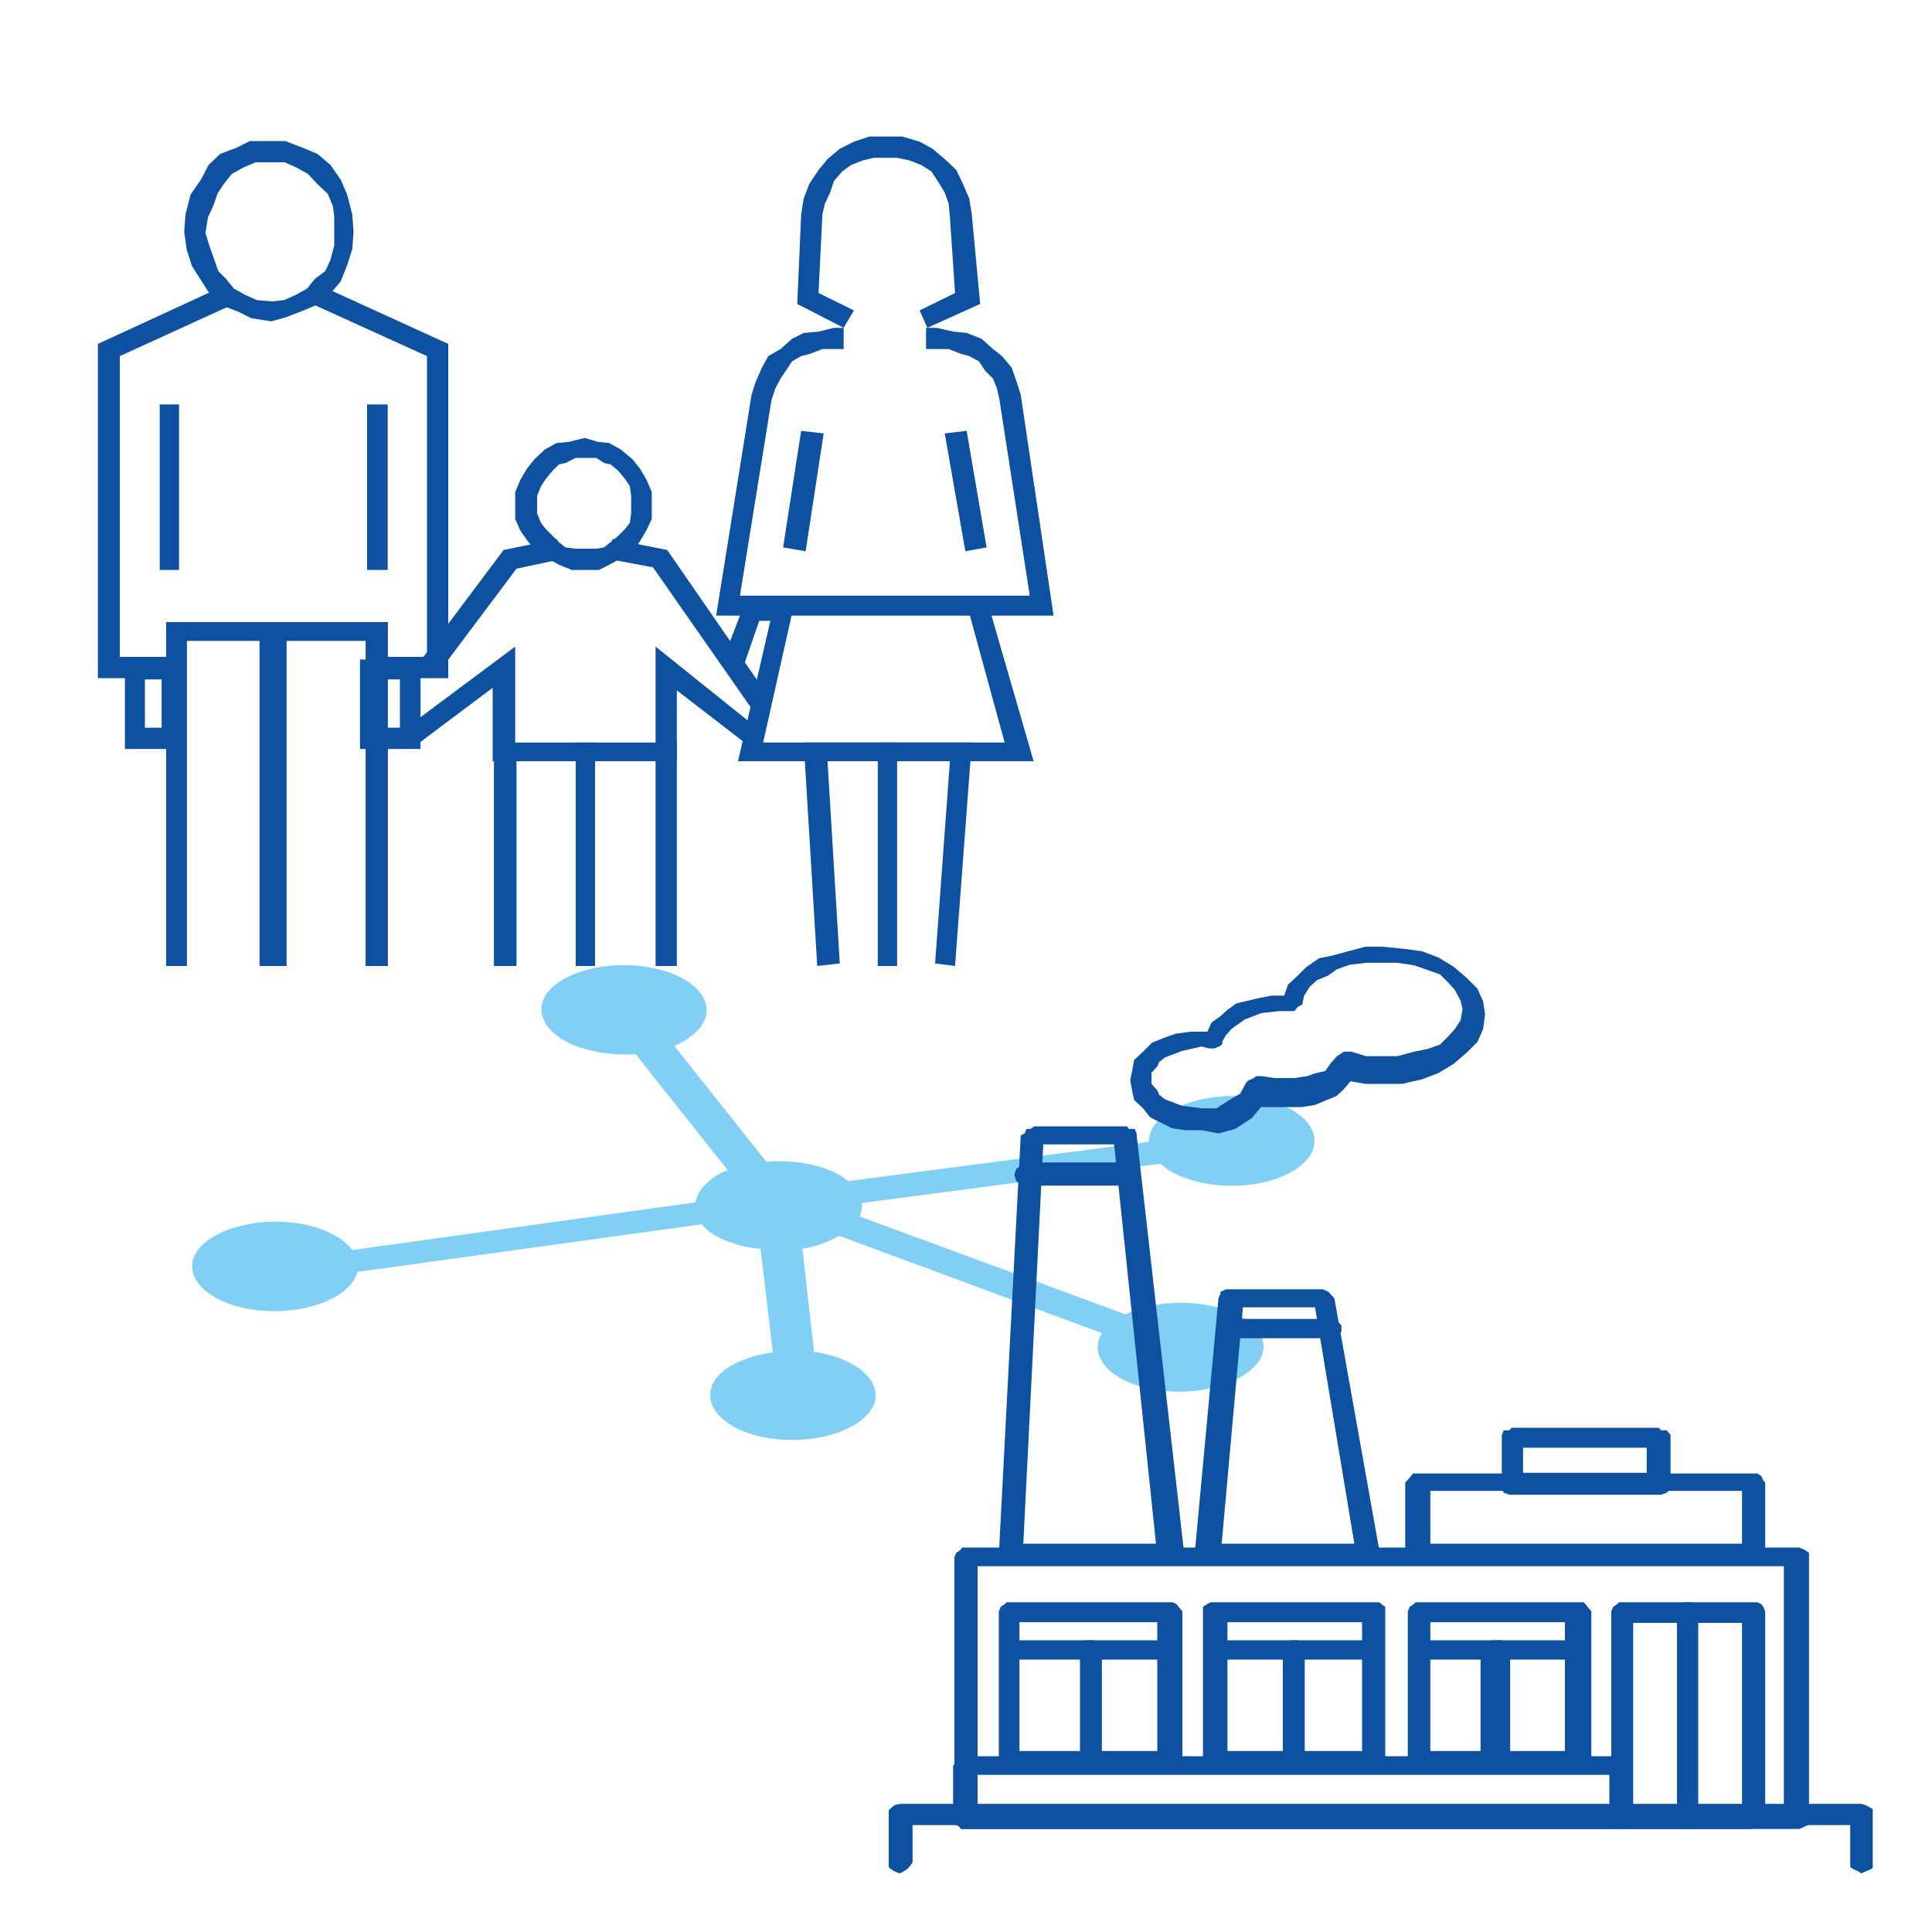 <?xml version="1.0" encoding="utf-8"?>
<!-- Generator: Adobe Illustrator 23.0.3, SVG Export Plug-In . SVG Version: 6.00 Build 0)  -->
<svg version="1.1" id="Layer_1" xmlns="http://www.w3.org/2000/svg" xmlns:xlink="http://www.w3.org/1999/xlink" x="0px" y="0px"
	 viewBox="0 0 300 300" style="enable-background:new 0 0 300 300;" xml:space="preserve">
<style type="text/css">
	.st0{fill-rule:evenodd;clip-rule:evenodd;fill:#82CFF5;}
	.st1{clip-path:url(#SVGID_2_);fill-rule:evenodd;clip-rule:evenodd;fill:#0D51A0;}
	.st2{clip-path:url(#SVGID_4_);fill-rule:evenodd;clip-rule:evenodd;fill:#0D51A0;}
	.st3{clip-path:url(#SVGID_6_);fill-rule:evenodd;clip-rule:evenodd;fill:#0D51A0;}
	.st4{clip-path:url(#SVGID_8_);fill-rule:evenodd;clip-rule:evenodd;fill:#0D51A0;}
	.st5{clip-path:url(#SVGID_10_);fill-rule:evenodd;clip-rule:evenodd;fill:#0D51A0;}
	.st6{clip-path:url(#SVGID_12_);fill-rule:evenodd;clip-rule:evenodd;fill:#0D51A0;}
	.st7{clip-path:url(#SVGID_14_);fill-rule:evenodd;clip-rule:evenodd;fill:#0D51A0;}
	.st8{clip-path:url(#SVGID_16_);fill-rule:evenodd;clip-rule:evenodd;fill:#0D51A0;}
	.st9{clip-path:url(#SVGID_18_);fill-rule:evenodd;clip-rule:evenodd;fill:#0D51A0;}
	.st10{clip-path:url(#SVGID_20_);fill-rule:evenodd;clip-rule:evenodd;fill:#0D51A0;}
	.st11{clip-path:url(#SVGID_22_);fill-rule:evenodd;clip-rule:evenodd;fill:#0D51A0;}
	.st12{clip-path:url(#SVGID_24_);fill-rule:evenodd;clip-rule:evenodd;fill:#0D51A0;}
	.st13{clip-path:url(#SVGID_26_);fill-rule:evenodd;clip-rule:evenodd;fill:#0D51A0;}
	.st14{clip-path:url(#SVGID_28_);fill-rule:evenodd;clip-rule:evenodd;fill:#0D51A0;}
	.st15{clip-path:url(#SVGID_30_);fill-rule:evenodd;clip-rule:evenodd;fill:#0D51A0;}
	.st16{clip-path:url(#SVGID_32_);fill-rule:evenodd;clip-rule:evenodd;fill:#0D51A0;}
	.st17{clip-path:url(#SVGID_34_);fill-rule:evenodd;clip-rule:evenodd;fill:#0D51A0;}
	.st18{clip-path:url(#SVGID_36_);fill-rule:evenodd;clip-rule:evenodd;fill:#0D51A0;}
	.st19{clip-path:url(#SVGID_38_);fill-rule:evenodd;clip-rule:evenodd;fill:#0D51A0;}
	.st20{clip-path:url(#SVGID_40_);fill-rule:evenodd;clip-rule:evenodd;fill:#0D51A0;}
	.st21{clip-path:url(#SVGID_42_);fill-rule:evenodd;clip-rule:evenodd;fill:#0D51A0;}
	.st22{clip-path:url(#SVGID_44_);fill-rule:evenodd;clip-rule:evenodd;fill:#0D51A0;}
	.st23{clip-path:url(#SVGID_46_);fill-rule:evenodd;clip-rule:evenodd;fill:#0D51A0;}
	.st24{clip-path:url(#SVGID_48_);fill-rule:evenodd;clip-rule:evenodd;fill:#2E2E38;}
	.st25{clip-path:url(#SVGID_50_);fill-rule:evenodd;clip-rule:evenodd;fill:#0D51A0;}
	.st26{clip-path:url(#SVGID_52_);fill-rule:evenodd;clip-rule:evenodd;fill:#0D51A0;}
	.st27{clip-path:url(#SVGID_54_);fill-rule:evenodd;clip-rule:evenodd;fill:#0D51A0;}
	.st28{clip-path:url(#SVGID_56_);fill-rule:evenodd;clip-rule:evenodd;fill:#0D51A0;}
	.st29{clip-path:url(#SVGID_58_);fill-rule:evenodd;clip-rule:evenodd;fill:#0D51A0;}
	.st30{clip-path:url(#SVGID_60_);fill-rule:evenodd;clip-rule:evenodd;fill:#0D51A0;}
	.st31{clip-path:url(#SVGID_62_);fill-rule:evenodd;clip-rule:evenodd;fill:#0D51A0;}
	.st32{clip-path:url(#SVGID_64_);fill-rule:evenodd;clip-rule:evenodd;fill:#0D51A0;}
	.st33{clip-path:url(#SVGID_66_);fill-rule:evenodd;clip-rule:evenodd;fill:#0D51A0;}
	.st34{clip-path:url(#SVGID_68_);fill-rule:evenodd;clip-rule:evenodd;fill:#0D51A0;}
	.st35{clip-path:url(#SVGID_70_);fill-rule:evenodd;clip-rule:evenodd;fill:#0D51A0;}
	.st36{clip-path:url(#SVGID_72_);fill-rule:evenodd;clip-rule:evenodd;fill:#0D51A0;}
	.st37{clip-path:url(#SVGID_74_);fill-rule:evenodd;clip-rule:evenodd;fill:#0D51A0;}
	.st38{clip-path:url(#SVGID_76_);fill-rule:evenodd;clip-rule:evenodd;fill:#0D51A0;}
	.st39{clip-path:url(#SVGID_78_);fill-rule:evenodd;clip-rule:evenodd;fill:#0D51A0;}
	.st40{clip-path:url(#SVGID_80_);fill-rule:evenodd;clip-rule:evenodd;fill:#0D51A0;}
	.st41{clip-path:url(#SVGID_82_);fill-rule:evenodd;clip-rule:evenodd;fill:#0D51A0;}
	.st42{clip-path:url(#SVGID_84_);fill-rule:evenodd;clip-rule:evenodd;fill:#0D51A0;}
	.st43{clip-path:url(#SVGID_86_);fill-rule:evenodd;clip-rule:evenodd;fill:#0D51A0;}
	.st44{clip-path:url(#SVGID_88_);fill-rule:evenodd;clip-rule:evenodd;fill:#0D51A0;}
	.st45{clip-path:url(#SVGID_90_);fill-rule:evenodd;clip-rule:evenodd;fill:#0D51A0;}
	.st46{clip-path:url(#SVGID_92_);fill-rule:evenodd;clip-rule:evenodd;fill:#0D51A0;}
</style>
<path class="st0" d="M190.4,203.4c-5-1.7-11.4-1.4-15.6,0.7l-41.3-15.2c0.3-0.7,0.4-1.4,0.3-2.1l46.4-6.1c0.9,0.9,2.3,1.7,4.1,2.3
	c6,2.1,13.9,1.2,17.8-2.1c3.8-3.2,2.1-7.5-3.8-9.6c-6-2.1-13.9-1.1-17.8,2.1c-1.5,1.2-2.1,2.6-2.1,3.9l-46.7,6.1
	c-0.9-0.8-2.1-1.4-3.7-2c-2.8-0.9-6-1.3-9-1l-14.3-18c1.1-0.4,2.1-1.1,3-1.8c3.8-3.2,2.1-7.5-3.8-9.6c-6-2.1-13.9-1.2-17.8,2
	c-3.8,3.2-2.1,7.5,3.8,9.6c2.7,0.9,5.9,1.3,8.8,1.1l14.3,18c-1.1,0.4-2.1,1-2.9,1.7c-1.2,1-1.9,2.1-2.1,3.3l-53.3,7.4
	c-0.9-1.3-2.6-2.4-5-3.3c-6-2.1-13.9-1.1-17.8,2.1s-2.1,7.5,3.8,9.6c6,2.1,13.9,1.1,17.8-2.1c1.1-0.9,1.7-1.9,2-2.9l53.5-7.4
	c0.9,1.2,2.5,2.2,4.7,2.9c1.4,0.5,2.9,0.8,4.4,0.9L120,210c-3,0.4-5.8,1.4-7.7,2.9c-3.8,3.2-2.1,7.5,3.8,9.6
	c6,2.1,13.9,1.1,17.8-2.1s2.1-7.5-3.8-9.6c-1.2-0.4-2.4-0.7-3.7-0.9l-1.8-16c2.1-0.3,4.1-1.1,5.7-2l40.8,15.1
	c-1.8,2.9,0.2,6.3,5.1,8c6,2.1,13.9,1.1,17.8-2.1C198,209.8,196.4,205.5,190.4,203.4z"/>
<g>
	<g>
		<g>
			<g>
				<g>
					<defs>
						<rect id="SVGID_1_" x="138" y="146" width="152.8" height="144.9"/>
					</defs>
					<clipPath id="SVGID_2_">
						<use xlink:href="#SVGID_1_"  style="overflow:visible;"/>
					</clipPath>
					<path class="st1" d="M278.8,284H150.3l0,0h-0.9l-0.3-0.4l-0.6-0.3l-0.3-0.7v-40.8l0,0l0.3-0.7l0.6-0.4l0.3-0.4h0.9h128.5l0,0
						h0.6l0.9,0.4l0.6,0.4v0.7v40.8l0,0v0.7l-0.6,0.3l-0.9,0.4H278.8L278.8,284L278.8,284L278.8,284z M151.8,280.8H277v-37.6H151.8
						V280.8L151.8,280.8L151.8,280.8z"/>
				</g>
			</g>
		</g>
		<g>
			<g>
				<g>
					<defs>
						<rect id="SVGID_3_" x="138" y="146" width="152.8" height="144.9"/>
					</defs>
					<clipPath id="SVGID_4_">
						<use xlink:href="#SVGID_3_"  style="overflow:visible;"/>
					</clipPath>
					<path class="st2" d="M252.2,284H150.1l0,0h-0.9l-0.3-0.4l-0.6-0.3l-0.3-0.7v-8.4l0,0l0.3-0.4l0.6-0.4l0.3-0.3l0.9-0.4h101.8
						l0,0l0.9,0.4l0.3,0.3l0.3,0.4v0.4v8.3l0,0v0.7l-0.3,0.3l-0.3,0.4h-0.6V284L252.2,284L252.2,284z M151.8,280.8h98.1v-5.2h-98.4
						L151.8,280.8L151.8,280.8L151.8,280.8z"/>
				</g>
			</g>
		</g>
		<g>
			<g>
				<g>
					<defs>
						<rect id="SVGID_5_" x="138" y="146" width="152.8" height="144.9"/>
					</defs>
					<clipPath id="SVGID_6_">
						<use xlink:href="#SVGID_5_"  style="overflow:visible;"/>
					</clipPath>
					<polygon class="st3" points="289,290.9 289,290.9 288.6,290.6 287.7,290.2 287.3,289.9 287.3,289.2 287.3,283.4 141.7,283.4 
						141.7,289.2 141.7,289.2 141.2,289.9 140.9,290.2 140.3,290.6 139.7,290.9 139.7,290.9 138.9,290.6 138.3,290.2 138,289.9 
						138,289.2 138,281.8 138,281.8 138,281.1 138.3,280.8 138.9,280.3 139.7,280.1 289,280.1 289,280.1 289.7,280.3 290.6,280.8 
						291,281.1 291,281.8 291,289.2 291,289.2 291,289.9 290.6,290.2 289.7,290.6 					"/>
				</g>
			</g>
		</g>
		<g>
			<g>
				<g>
					<defs>
						<rect id="SVGID_7_" x="138" y="146" width="152.8" height="144.9"/>
					</defs>
					<clipPath id="SVGID_8_">
						<use xlink:href="#SVGID_7_"  style="overflow:visible;"/>
					</clipPath>
					<path class="st4" d="M181.5,275.1h-24.3l0,0h-0.9l-0.3-0.3l-0.6-0.4l-0.3-0.7v-23.5l0,0l0.3-0.7l0.6-0.4l0.3-0.3h0.9h24.3l0,0
						h0.6l0.6,0.3l0.3,0.4l0.6,0.7v23.4l0,0l-0.6,0.7l-0.3,0.4l-0.6,0.3h-0.6V275.1L181.5,275.1L181.5,275.1z M158.3,271.9h21.4v-20
						h-21.4V271.9L158.3,271.9L158.3,271.9z"/>
				</g>
			</g>
		</g>
		<g>
			<g>
				<g>
					<defs>
						<rect id="SVGID_9_" x="138" y="146" width="152.8" height="144.9"/>
					</defs>
					<clipPath id="SVGID_10_">
						<use xlink:href="#SVGID_9_"  style="overflow:visible;"/>
					</clipPath>
					<path class="st5" d="M213.3,275.1h-24.7l0,0H188l-0.6-0.3l-0.6-0.4v-0.7v-23.5l0,0v-0.7l0.6-0.4l0.6-0.3h0.6h24.7l0,0h0.9
						l0.3,0.3l0.6,0.4v0.7v23.4l0,0v0.7l-0.6,0.4l-0.3,0.3L213.3,275.1L213.3,275.1L213.3,275.1L213.3,275.1z M190.6,271.9h20.9v-20
						h-20.9V271.9L190.6,271.9L190.6,271.9z"/>
				</g>
			</g>
		</g>
		<g>
			<g>
				<g>
					<defs>
						<rect id="SVGID_11_" x="138" y="146" width="152.8" height="144.9"/>
					</defs>
					<clipPath id="SVGID_12_">
						<use xlink:href="#SVGID_11_"  style="overflow:visible;"/>
					</clipPath>
					<path class="st6" d="M245,275.1h-24.3l0,0h-0.9l-0.3-0.3l-0.6-0.4l-0.3-0.7v-23.5l0,0l0.3-0.7l0.6-0.4l0.3-0.3h0.9H245l0,0h0.9
						l0.3,0.3l0.3,0.4l0.6,0.7v23.4l0,0l-0.6,0.7l-0.3,0.4l-0.3,0.3H245V275.1L245,275.1L245,275.1z M222.1,271.9H243v-20h-20.9
						V271.9L222.1,271.9L222.1,271.9z"/>
				</g>
			</g>
		</g>
		<g>
			<g>
				<g>
					<defs>
						<rect id="SVGID_13_" x="138" y="146" width="152.8" height="144.9"/>
					</defs>
					<clipPath id="SVGID_14_">
						<use xlink:href="#SVGID_13_"  style="overflow:visible;"/>
					</clipPath>
					<polygon class="st7" points="169.1,275.1 169.1,275.1 168.3,275.1 168,274.9 167.7,274.4 167.7,273.7 167.7,256.2 167.7,256.2 
						167.7,255.4 168,255.2 168.3,254.7 169.1,254.7 169.1,254.7 170,254.7 170.1,255.2 170.7,255.4 171.1,256.2 171.1,273.7 
						171.1,273.7 170.7,274.4 170.1,274.9 170,275.1 					"/>
				</g>
			</g>
		</g>
		<g>
			<g>
				<g>
					<defs>
						<rect id="SVGID_15_" x="138" y="146" width="152.8" height="144.9"/>
					</defs>
					<clipPath id="SVGID_16_">
						<use xlink:href="#SVGID_15_"  style="overflow:visible;"/>
					</clipPath>
					<polygon class="st8" points="180.6,257.7 158.3,257.7 158.3,257.7 157.5,257.7 156.9,257.4 156.4,256.7 156.4,256.4 
						156.4,256.4 156.4,255.7 156.9,255 157.5,254.7 158.3,254.7 180.6,254.7 180.6,254.7 181.2,254.7 181.8,255 182.3,255.7 
						182.3,256.4 182.3,256.4 182.3,256.7 181.8,257.4 181.2,257.7 					"/>
				</g>
			</g>
		</g>
		<g>
			<g>
				<g>
					<defs>
						<rect id="SVGID_17_" x="138" y="146" width="152.8" height="144.9"/>
					</defs>
					<clipPath id="SVGID_18_">
						<use xlink:href="#SVGID_17_"  style="overflow:visible;"/>
					</clipPath>
					<polygon class="st9" points="201.2,275.1 201.2,275.1 200.4,275.1 199.5,274.9 199.2,274.4 199.2,273.7 199.2,256.2 
						199.2,256.2 199.2,255.4 199.5,255.2 200.4,254.7 201.2,254.7 201.2,254.7 201.5,254.7 202.4,255.2 202.6,255.4 202.6,256.2 
						202.6,273.7 202.6,273.7 202.6,274.4 202.4,274.9 201.5,275.1 					"/>
				</g>
			</g>
		</g>
		<g>
			<g>
				<g>
					<defs>
						<rect id="SVGID_19_" x="138" y="146" width="152.8" height="144.9"/>
					</defs>
					<clipPath id="SVGID_20_">
						<use xlink:href="#SVGID_19_"  style="overflow:visible;"/>
					</clipPath>
					<polygon class="st10" points="211.9,257.7 189.3,257.7 189.3,257.7 188.9,257.7 188.3,257.4 188,256.7 188,256.4 188,256.4 
						188,255.7 188.3,255 188.9,254.7 189.3,254.7 211.9,254.7 211.9,254.7 212.7,254.7 213,255 213.6,255.7 213.9,256.4 
						213.9,256.4 213.6,256.7 213,257.4 212.7,257.7 					"/>
				</g>
			</g>
		</g>
		<g>
			<g>
				<g>
					<defs>
						<rect id="SVGID_21_" x="138" y="146" width="152.8" height="144.9"/>
					</defs>
					<clipPath id="SVGID_22_">
						<use xlink:href="#SVGID_21_"  style="overflow:visible;"/>
					</clipPath>
					<polygon class="st11" points="232.2,275.1 232.2,275.1 231.6,275.1 230.8,274.9 230.5,274.4 229.9,273.7 229.9,256.2 
						229.9,256.2 230.5,255.4 230.8,255.2 231.6,254.7 232.2,254.7 232.2,254.7 233.2,254.7 233.9,255.2 234.5,255.4 234.5,256.2 
						234.5,273.7 234.5,273.7 234.5,274.4 233.9,274.9 233.2,275.1 					"/>
				</g>
			</g>
		</g>
		<g>
			<g>
				<g>
					<defs>
						<rect id="SVGID_23_" x="138" y="146" width="152.8" height="144.9"/>
					</defs>
					<clipPath id="SVGID_24_">
						<use xlink:href="#SVGID_23_"  style="overflow:visible;"/>
					</clipPath>
					<polygon class="st12" points="243.8,257.7 221,257.7 221,257.7 220.1,257.7 219.8,257.4 219.5,256.7 219.5,256.4 219.5,256.4 
						219.5,255.7 219.8,255 220.1,254.7 221,254.7 243.8,254.7 243.8,254.7 244.7,254.7 245,255 245.5,255.7 245.8,256.4 
						245.8,256.4 245.5,256.7 245,257.4 244.7,257.7 					"/>
				</g>
			</g>
		</g>
		<g>
			<g>
				<g>
					<defs>
						<rect id="SVGID_25_" x="138" y="146" width="152.8" height="144.9"/>
					</defs>
					<clipPath id="SVGID_26_">
						<use xlink:href="#SVGID_25_"  style="overflow:visible;"/>
					</clipPath>
					<path class="st13" d="M181.5,242.9h-24.3l0,0h-0.9l-0.3-0.4l0,0l-0.6-0.4l-0.3-0.7l3.4-65.1l0,0l0.6-0.3l0.3-0.7h0.6l0.6-0.4
						H175l0,0l0.3,0.4h0.9l0.3,0.7v0.3l7.4,65.1l0,0v0.7l-0.6,0.4l0,0l-0.9,0.4H181.5L181.5,242.9L181.5,242.9L181.5,242.9z
						 M158.9,239.7h20.6l-6.5-62H162L158.9,239.7L158.9,239.7L158.9,239.7z"/>
				</g>
			</g>
		</g>
		<g>
			<g>
				<g>
					<defs>
						<rect id="SVGID_27_" x="138" y="146" width="152.8" height="144.9"/>
					</defs>
					<clipPath id="SVGID_28_">
						<use xlink:href="#SVGID_27_"  style="overflow:visible;"/>
					</clipPath>
					<path class="st14" d="M211.9,242.9h-24.3l0,0H187l-0.9-0.4l0,0v-0.4l-0.6-0.7l3.7-39.8l0,0l0.3-0.7v-0.3l0.9-0.4h0.9h14.1l0,0
						l0.9,0.4l0.9,1l7.1,39.8l0,0l-0.3,0.7v0.4l0,0l-0.9,0.4H211.9L211.9,242.9L211.9,242.9L211.9,242.9z M189.7,239.7h20.6
						l-6.1-36.7H193L189.7,239.7L189.7,239.7L189.7,239.7z"/>
				</g>
			</g>
		</g>
		<g>
			<g>
				<g>
					<defs>
						<rect id="SVGID_29_" x="138" y="146" width="152.8" height="144.9"/>
					</defs>
					<clipPath id="SVGID_30_">
						<use xlink:href="#SVGID_29_"  style="overflow:visible;"/>
					</clipPath>
					<path class="st15" d="M272,242.9h-51.7l0,0h-0.9l-0.3-0.4l-0.6-0.4l-0.3-0.4v-11.5l0,0l0.3-0.3l0.6-0.7l0.3-0.4h0.9H272l0,0
						h0.9l0.6,0.4l0.3,0.7l0.3,0.3v11.5l0,0l-0.3,0.4l-0.3,0.4l-0.6,0.4H272L272,242.9L272,242.9L272,242.9z M222.1,239.7h48.4v-8.2
						h-48.4V239.7L222.1,239.7L222.1,239.7z"/>
				</g>
			</g>
		</g>
		<g>
			<g>
				<g>
					<defs>
						<rect id="SVGID_31_" x="138" y="146" width="152.8" height="144.9"/>
					</defs>
					<clipPath id="SVGID_32_">
						<use xlink:href="#SVGID_31_"  style="overflow:visible;"/>
					</clipPath>
					<path class="st16" d="M257.6,232.1h-22.9l0,0h-0.3l-0.9-0.3l-0.3-0.7v-0.7v-7.2l0,0v-0.4l0.3-0.7h0.9l0.3-0.4h22.9l0,0l0.3,0.4
						h0.9l0.6,0.7v0.4v7.2l0,0v0.7l-0.6,0.7l-0.9,0.3H257.6L257.6,232.1L257.6,232.1L257.6,232.1z M236.5,228.7h19.2v-3.9h-19.2
						V228.7L236.5,228.7L236.5,228.7z"/>
				</g>
			</g>
		</g>
		<g>
			<g>
				<g>
					<defs>
						<rect id="SVGID_33_" x="138" y="146" width="152.8" height="144.9"/>
					</defs>
					<clipPath id="SVGID_34_">
						<use xlink:href="#SVGID_33_"  style="overflow:visible;"/>
					</clipPath>
					<polygon class="st17" points="174.7,184.1 159.5,184.1 159.5,184.1 158.6,184.1 158.3,183.7 157.8,183.4 157.5,182.4 
						157.5,182.4 157.8,181.5 158.3,181.2 158.6,180.9 159.5,180.5 174.7,180.5 174.7,180.5 175.5,180.9 175.8,181.2 176.4,181.5 
						176.7,182.4 176.7,182.4 176.4,183.4 175.8,183.7 175.5,184.1 					"/>
				</g>
			</g>
		</g>
		<g>
			<g>
				<g>
					<defs>
						<rect id="SVGID_35_" x="138" y="146" width="152.8" height="144.9"/>
					</defs>
					<clipPath id="SVGID_36_">
						<use xlink:href="#SVGID_35_"  style="overflow:visible;"/>
					</clipPath>
					<polygon class="st18" points="206.6,207.8 190.7,207.8 190.7,207.8 190.3,207.8 189.3,207.5 189,206.8 189,206.5 189,206.5 
						189,205.8 189.3,205.1 190.3,205.1 190.7,204.8 206.6,204.8 206.6,204.8 207.2,205.1 207.6,205.1 208.3,205.8 208.3,206.5 
						208.3,206.5 208.3,206.8 207.6,207.5 207.2,207.8 					"/>
				</g>
			</g>
		</g>
		<g>
			<g>
				<g>
					<defs>
						<rect id="SVGID_37_" x="138" y="146" width="152.8" height="144.9"/>
					</defs>
					<clipPath id="SVGID_38_">
						<use xlink:href="#SVGID_37_"  style="overflow:visible;"/>
					</clipPath>
					<path class="st19" d="M272,284h-19.7l0,0h-0.9l-0.3-0.4l-0.6-0.3l-0.3-0.7v-32.4l0,0l0.3-0.7l0.6-0.4l0.3-0.3h0.9H272l0,0h0.9
						l0.6,0.3l0.3,0.4l0.3,0.7v32.2l0,0l-0.3,0.7l-0.3,0.3l-0.6,0.4H272V284L272,284L272,284z M253.6,280.8h16.9v-28.8h-16.9V280.8
						L253.6,280.8L253.6,280.8z"/>
				</g>
			</g>
		</g>
		<g>
			<g>
				<g>
					<defs>
						<rect id="SVGID_39_" x="138" y="146" width="152.8" height="144.9"/>
					</defs>
					<clipPath id="SVGID_40_">
						<use xlink:href="#SVGID_39_"  style="overflow:visible;"/>
					</clipPath>
					<polygon class="st20" points="262.4,284 262.4,284 261.6,284 260.7,283.4 260.4,283.3 260.4,282.5 260.4,250.2 260.4,250.2 
						260.4,249.5 260.7,249.1 261.6,248.8 262.4,248.8 262.4,248.8 262.7,248.8 263.6,249.1 263.7,249.5 263.7,250.2 263.7,282.5 
						263.7,282.5 263.7,283.3 263.6,283.4 262.7,284 					"/>
				</g>
			</g>
		</g>
		<g>
			<g>
				<g>
					<defs>
						<rect id="SVGID_41_" x="138" y="146" width="152.8" height="144.9"/>
					</defs>
					<clipPath id="SVGID_42_">
						<use xlink:href="#SVGID_41_"  style="overflow:visible;"/>
					</clipPath>
					<path class="st21" d="M186.6,175.5L186.6,175.5H184l-2-0.3l-2-1l-1.4-0.7l-1.1-1.4l-1.4-1.3l-0.3-1.4l-0.3-1.7l0,0l0.3-1.4
						l0.3-1.7l1.4-1.3l1.4-1.4l1.7-0.7l2-0.7l2.3-0.3h2.6l0,0l0.6-1.4l1.4-1l1.1-1l1.4-1l1.7-0.4l1.7-0.4l2-0.4h2l0,0l0.6-1.7
						l1.4-1.3l1.4-1.4l2-1.4l2-0.4l2.6-0.7l2.6-0.7h2.6l0,0l3.1,0.3l3.1,0.4l2.6,1l2.3,1.4l2,1.7l1.7,1.7l0.9,2l0.3,2l0,0l-0.3,2.3
						l-0.9,2l-1.7,1.7l-2,1.7l-2.3,1.4l-2.6,1l-3.1,0.7h-3.1l0,0h-2.6l-2.3-0.4l0,0l-1.1,1.3l-1.1,1l-1.7,0.7l-1.7,0.7l-2,0.3h-2h-2
						h-2.3l0,0l-1.4,1.7l-2.6,1.7l-2.6,0.7L186.6,175.5L186.6,175.5L186.6,175.5L186.6,175.5z M186.6,162.5L186.6,162.5l-3.1,0.7
						l-2.6,1l-0.9,0.7l-0.3,0.7l-0.9,1v0.7l0,0v1l0.9,1l0.3,0.7l0.9,0.7l2.6,1l3.1,0.4l0,0h2.3l2-1.3l1.7-1l0.9-1.7l0,0l0.3-0.3
						l0.9-0.4l0,0l0.3-0.3h0.9l0,0l2,0.3h1.7h1.4l2-0.3l1.1-0.4l1.7-0.4l0.9-1.3l0.9-1l0,0l1.1-0.7h1.1l0,0l2.3,0.7h2.6l0,0h2.3
						l2.6-0.7l2-0.4l2-0.7l1.4-1.4l0.9-1l0.9-1.4l0.3-1.7l0,0l-0.3-1.3l-0.9-1.7l-0.9-1l-1.4-1.4l-2-0.7l-2-0.7l-2.6-0.4h-2.8l0,0
						h-2l-2.6,0.3l-2,0.7l-1.4,1l-1.7,0.7l-1.1,1l-0.9,1.4l-0.3,1.4l0,0l-0.6,0.3l-0.3,0.3L201,157h-0.6l0,0h-1.7l0,0l-2.8,0.3
						l-2.6,1l-2,1.4l-0.9,1l-0.6,1l0,0v0.4l-0.3,0.3l-0.9,0.4h-0.9l0,0L186.6,162.5L186.6,162.5L186.6,162.5L186.6,162.5z"/>
				</g>
			</g>
		</g>
	</g>
</g>
<g>
	<g>
		<g>
			<g>
				<defs>
					<rect id="SVGID_43_" x="15.2" y="21.2" width="148.4" height="128.8"/>
				</defs>
				<clipPath id="SVGID_44_">
					<use xlink:href="#SVGID_43_"  style="overflow:visible;"/>
				</clipPath>
				<polygon class="st22" points="27.6,105.3 15.2,105.3 15.2,53.4 35.6,44 37.2,46.8 18.6,55.3 18.6,102 27.6,102 				"/>
			</g>
		</g>
	</g>
	<g>
		<g>
			<g>
				<defs>
					<rect id="SVGID_45_" x="15.2" y="21.2" width="148.4" height="128.8"/>
				</defs>
				<clipPath id="SVGID_46_">
					<use xlink:href="#SVGID_45_"  style="overflow:visible;"/>
				</clipPath>
				<polygon class="st23" points="69.6,105.3 57,105.3 57,102 66.3,102 66.3,55.3 47.6,46.8 49,44 69.6,53.4 				"/>
			</g>
		</g>
	</g>
	<g>
		<g>
			<g>
				<defs>
					<rect id="SVGID_47_" x="15.2" y="21.2" width="148.4" height="128.8"/>
				</defs>
				<clipPath id="SVGID_48_">
					<use xlink:href="#SVGID_47_"  style="overflow:visible;"/>
				</clipPath>
				<polygon class="st24" points="25.8,150 25.8,96.6 60.2,96.6 60.2,150 56.8,150 56.8,99.5 29,99.5 29,150 				"/>
			</g>
		</g>
	</g>
	<g>
		<g>
			<g>
				<defs>
					<rect id="SVGID_49_" x="15.2" y="21.2" width="148.4" height="128.8"/>
				</defs>
				<clipPath id="SVGID_50_">
					<use xlink:href="#SVGID_49_"  style="overflow:visible;"/>
				</clipPath>
				<polyline class="st25" points="25.8,150 25.8,96.6 60.2,96.6 60.2,150 56.8,150 56.8,99.5 29,99.5 29,150 				"/>
			</g>
		</g>
	</g>
	<g>
		<g>
			<g>
				<defs>
					<rect id="SVGID_51_" x="15.2" y="21.2" width="148.4" height="128.8"/>
				</defs>
				<clipPath id="SVGID_52_">
					<use xlink:href="#SVGID_51_"  style="overflow:visible;"/>
				</clipPath>
				<polygon class="st26" points="40.3,96.6 44.5,96.6 44.5,150 40.3,150 				"/>
			</g>
		</g>
	</g>
	<g>
		<g>
			<g>
				<defs>
					<rect id="SVGID_53_" x="15.2" y="21.2" width="148.4" height="128.8"/>
				</defs>
				<clipPath id="SVGID_54_">
					<use xlink:href="#SVGID_53_"  style="overflow:visible;"/>
				</clipPath>
				<path class="st27" d="M65.3,116.3h-9.4v-13.9h9.4V116.3L65.3,116.3L65.3,116.3z M59.4,113h2.7v-7.5h-2.7V113L59.4,113L59.4,113z
					"/>
			</g>
		</g>
	</g>
	<g>
		<g>
			<g>
				<defs>
					<rect id="SVGID_55_" x="15.2" y="21.2" width="148.4" height="128.8"/>
				</defs>
				<clipPath id="SVGID_56_">
					<use xlink:href="#SVGID_55_"  style="overflow:visible;"/>
				</clipPath>
				<path class="st28" d="M28.8,116.3h-9.4v-13.9h9.4V116.3L28.8,116.3L28.8,116.3z M22.5,113h2.6v-7.5h-2.6V113L22.5,113L22.5,113z
					"/>
			</g>
		</g>
	</g>
	<g>
		<g>
			<g>
				<defs>
					<rect id="SVGID_57_" x="15.2" y="21.2" width="148.4" height="128.8"/>
				</defs>
				<clipPath id="SVGID_58_">
					<use xlink:href="#SVGID_57_"  style="overflow:visible;"/>
				</clipPath>
				<polygon class="st29" points="24.8,62.8 27.8,62.8 27.8,88.5 24.8,88.5 				"/>
			</g>
		</g>
	</g>
	<g>
		<g>
			<g>
				<defs>
					<rect id="SVGID_59_" x="15.2" y="21.2" width="148.4" height="128.8"/>
				</defs>
				<clipPath id="SVGID_60_">
					<use xlink:href="#SVGID_59_"  style="overflow:visible;"/>
				</clipPath>
				<polygon class="st30" points="57,62.8 60.2,62.8 60.2,88.5 57,88.5 				"/>
			</g>
		</g>
	</g>
	<g>
		<g>
			<g>
				<defs>
					<rect id="SVGID_61_" x="15.2" y="21.2" width="148.4" height="128.8"/>
				</defs>
				<clipPath id="SVGID_62_">
					<use xlink:href="#SVGID_61_"  style="overflow:visible;"/>
				</clipPath>
				<polygon class="st31" points="105.1,150 101.8,150 101.8,118.2 80.2,118.2 80.2,150 76.7,150 76.7,115.3 105.1,115.3 				"/>
			</g>
		</g>
	</g>
	<g>
		<g>
			<g>
				<defs>
					<rect id="SVGID_63_" x="15.2" y="21.2" width="148.4" height="128.8"/>
				</defs>
				<clipPath id="SVGID_64_">
					<use xlink:href="#SVGID_63_"  style="overflow:visible;"/>
				</clipPath>
				<polygon class="st32" points="89.4,115.3 92.4,115.3 92.4,150 89.4,150 				"/>
			</g>
		</g>
	</g>
	<g>
		<g>
			<g>
				<defs>
					<rect id="SVGID_65_" x="15.2" y="21.2" width="148.4" height="128.8"/>
				</defs>
				<clipPath id="SVGID_66_">
					<use xlink:href="#SVGID_65_"  style="overflow:visible;"/>
				</clipPath>
				<polygon class="st33" points="136.3,115.3 139.3,115.3 139.3,150 136.3,150 				"/>
			</g>
		</g>
	</g>
	<g>
		<g>
			<g>
				<defs>
					<rect id="SVGID_67_" x="15.2" y="21.2" width="148.4" height="128.8"/>
				</defs>
				<clipPath id="SVGID_68_">
					<use xlink:href="#SVGID_67_"  style="overflow:visible;"/>
				</clipPath>
				<polygon class="st34" points="68.2,104.3 65.3,102.6 78.2,85.4 86.5,83.7 87.3,86.8 80.2,88.3 				"/>
			</g>
		</g>
	</g>
	<g>
		<g>
			<g>
				<defs>
					<rect id="SVGID_69_" x="15.2" y="21.2" width="148.4" height="128.8"/>
				</defs>
				<clipPath id="SVGID_70_">
					<use xlink:href="#SVGID_69_"  style="overflow:visible;"/>
				</clipPath>
				<polygon class="st35" points="80,118.2 76.5,118.2 76.5,106.8 64.1,116.1 62.3,113.6 80,100.4 				"/>
			</g>
		</g>
	</g>
	<g>
		<g>
			<g>
				<defs>
					<rect id="SVGID_71_" x="15.2" y="21.2" width="148.4" height="128.8"/>
				</defs>
				<clipPath id="SVGID_72_">
					<use xlink:href="#SVGID_71_"  style="overflow:visible;"/>
				</clipPath>
				<polygon class="st36" points="116.9,110.3 101.4,88.1 94.5,86.8 95.1,83.7 103.6,85.4 119.5,108.4 				"/>
			</g>
		</g>
	</g>
	<g>
		<g>
			<g>
				<defs>
					<rect id="SVGID_73_" x="15.2" y="21.2" width="148.4" height="128.8"/>
				</defs>
				<clipPath id="SVGID_74_">
					<use xlink:href="#SVGID_73_"  style="overflow:visible;"/>
				</clipPath>
				<polygon class="st37" points="105.1,118.2 101.8,118.2 101.8,100.4 118.5,113.8 116.9,116.3 105.1,107.2 				"/>
			</g>
		</g>
	</g>
	<g>
		<g>
			<g>
				<defs>
					<rect id="SVGID_75_" x="15.2" y="21.2" width="148.4" height="128.8"/>
				</defs>
				<clipPath id="SVGID_76_">
					<use xlink:href="#SVGID_75_"  style="overflow:visible;"/>
				</clipPath>
				<polygon class="st38" points="163.6,95.6 111.2,95.6 116.7,61.3 116.7,61.3 117.3,59.4 118.3,57.1 119.3,55.3 121.2,54.2 
					123,52.6 124.8,51.7 127.1,51.5 129.5,50.9 131,50.9 131,54.2 129.5,54.2 129.5,54.2 127.7,54.2 125.9,54.9 124.4,55.3 
					123,56.1 122,57.6 121.2,58.8 120.4,60.3 119.8,62.1 114.9,92.5 159.9,92.5 155.2,62.1 155.2,62.1 154.8,60.3 154.2,58.8 
					153,57.6 152,56.1 150.5,55.3 149.1,54.9 147.3,54.2 145.4,54.2 143.8,54.2 143.8,50.9 145.4,50.9 145.4,50.9 148.1,51.5 
					150.1,51.7 152.4,52.6 154.2,54.2 155.6,55.3 157.1,57.1 157.9,59.4 158.5,61.3 				"/>
			</g>
		</g>
	</g>
	<g>
		<g>
			<g>
				<defs>
					<rect id="SVGID_77_" x="15.2" y="21.2" width="148.4" height="128.8"/>
				</defs>
				<clipPath id="SVGID_78_">
					<use xlink:href="#SVGID_77_"  style="overflow:visible;"/>
				</clipPath>
				<polygon class="st39" points="125.1,85.6 121.6,85 124.4,66.9 127.9,67.3 				"/>
			</g>
		</g>
	</g>
	<g>
		<g>
			<g>
				<defs>
					<rect id="SVGID_79_" x="15.2" y="21.2" width="148.4" height="128.8"/>
				</defs>
				<clipPath id="SVGID_80_">
					<use xlink:href="#SVGID_79_"  style="overflow:visible;"/>
				</clipPath>
				<polygon class="st40" points="149.9,85.6 146.7,67.3 150.1,66.9 153.2,85 				"/>
			</g>
		</g>
	</g>
	<g>
		<g>
			<g>
				<defs>
					<rect id="SVGID_81_" x="15.2" y="21.2" width="148.4" height="128.8"/>
				</defs>
				<clipPath id="SVGID_82_">
					<use xlink:href="#SVGID_81_"  style="overflow:visible;"/>
				</clipPath>
				<path class="st41" d="M160.5,118.2h-45.9l5.9-25.6h32.6L160.5,118.2L160.5,118.2L160.5,118.2z M118.5,115.3H156l-5.5-20.1H123
					L118.5,115.3L118.5,115.3L118.5,115.3z"/>
			</g>
		</g>
	</g>
	<g>
		<g>
			<g>
				<defs>
					<rect id="SVGID_83_" x="15.2" y="21.2" width="148.4" height="128.8"/>
				</defs>
				<clipPath id="SVGID_84_">
					<use xlink:href="#SVGID_83_"  style="overflow:visible;"/>
				</clipPath>
				<polygon class="st42" points="148.3,150 145.2,149.6 147.5,118.2 128.5,118.2 130.4,149.6 126.9,150 124.8,115.3 150.9,115.3 
									"/>
			</g>
		</g>
	</g>
	<g>
		<g>
			<g>
				<defs>
					<rect id="SVGID_85_" x="15.2" y="21.2" width="148.4" height="128.8"/>
				</defs>
				<clipPath id="SVGID_86_">
					<use xlink:href="#SVGID_85_"  style="overflow:visible;"/>
				</clipPath>
				<polygon class="st43" points="115.5,103.3 112.2,102.6 115.7,93.5 121.6,93.5 121.6,96.4 117.9,96.4 				"/>
			</g>
		</g>
	</g>
	<g>
		<g>
			<g>
				<defs>
					<rect id="SVGID_87_" x="15.2" y="21.2" width="148.4" height="128.8"/>
				</defs>
				<clipPath id="SVGID_88_">
					<use xlink:href="#SVGID_87_"  style="overflow:visible;"/>
				</clipPath>
				<path class="st44" d="M42.1,49.9L42.1,49.9L39,49.4l-2-1l-2.6-1l-1.8-1.7l-1.2-1.9l-1.6-2.5l-0.8-2.5L28.6,36l0,0l0.2-2.7
					l0.8-3.1l1.6-2.3l1.2-2.3l1.8-1.7l2.6-1l2-1h3.1l0,0h2.4l2.6,1l2.4,1l2,1.7l1.6,2.3l1,2.3l0.8,3.1l0.2,2.7l0,0l-0.2,2.7
					l-0.8,2.5l-1,2.5l-1.6,1.9l-2,1.7l-2.4,1l-2.6,1L42.1,49.9L42.1,49.9L42.1,49.9L42.1,49.9z M42.1,25.2L42.1,25.2h-2.4L37.8,26
					L36,27l-1.2,1.5l-1,1.5L33.1,32l-0.8,1.7l-0.4,2.5l0,0l0.6,1.9l0.8,2.3l0.6,1.7l1.2,1.2l1.2,1.5l1.8,1l1.8,0.8l2.4,0.2l0,0
					l1.8-0.2l1.8-0.8l1.8-1l1.2-1.5l1.6-1.2l0.8-1.7l0.6-2.3v-1.9l0,0v-2.5L51.7,32l-0.8-1.9l-1.6-1.5L47.8,27L46,26l-1.8-0.8
					L42.1,25.2L42.1,25.2L42.1,25.2L42.1,25.2z"/>
			</g>
		</g>
	</g>
	<g>
		<g>
			<g>
				<defs>
					<rect id="SVGID_89_" x="15.2" y="21.2" width="148.4" height="128.8"/>
				</defs>
				<clipPath id="SVGID_90_">
					<use xlink:href="#SVGID_89_"  style="overflow:visible;"/>
				</clipPath>
				<polygon class="st45" points="144,50.9 142.8,48.2 148.3,45.5 147.5,33.7 147.5,33.7 147.3,31.6 146.7,29.9 145.6,28.1 
					144.6,26.6 143,25.6 141.2,24.9 139.3,24.5 137.5,24.5 137.5,24.5 135.7,24.5 134,24.9 132.2,25.6 130.8,26.6 129.5,28.1 
					128.9,29.9 128.1,31.6 127.7,33.3 127.1,45.5 132.6,48.2 131,50.9 123.8,47.2 124.4,33.3 124.4,33.3 124.8,30.8 125.7,28.5 
					127.1,26.4 128.5,24.7 130.4,23.1 132.6,22 135,21.2 137.5,21.2 137.5,21.2 140.1,21.2 142.8,22 144.8,23.1 146.7,24.7 
					148.5,26.4 149.5,28.5 150.5,30.8 150.9,33.3 152.2,47.2 				"/>
			</g>
		</g>
	</g>
	<g>
		<g>
			<g>
				<defs>
					<rect id="SVGID_91_" x="15.2" y="21.2" width="148.4" height="128.8"/>
				</defs>
				<clipPath id="SVGID_92_">
					<use xlink:href="#SVGID_91_"  style="overflow:visible;"/>
				</clipPath>
				<path class="st46" d="M91.2,88.5L91.2,88.5h-2.4l-2-0.8l-1.8-1l-1.6-1L82,84.1l-1.2-1.7L80,80.6v-2.3l0,0v-1.9l0.8-1.9l1-1.7
					l1.2-1.5l1.6-1.5l1.8-1l2-0.2l2.4-0.6l0,0l2,0.6l1.8,0.2l1.8,1l1.8,1.5l1.2,1.5l1,1.7l0.8,1.9v1.9l0,0v2.3l-0.8,1.7l-1,1.7
					l-1.2,1.7l-1.8,1l-1.8,1L93,88.5H91.2L91.2,88.5L91.2,88.5L91.2,88.5z M91.2,71.1L91.2,71.1h-1.8l-1.6,0.8l-1,0.2l-1,1l-1,1.2
					l-0.8,1.2l-0.6,1.5v1.2l0,0v1.5l0.6,1.5l0.8,1l1,1l1,1l1,0.8l1.6,0.2h1.8l0,0h1.4l1.2-0.2l1-0.8l1.2-1l1-1l0.8-1l0.2-1.5v-1.5
					l0,0v-1.2l-0.2-1.5l-0.8-1.2l-1-1.2l-1.2-1l-1-0.2l-1.2-0.8H91.2L91.2,71.1L91.2,71.1L91.2,71.1z"/>
			</g>
		</g>
	</g>
</g>
</svg>
